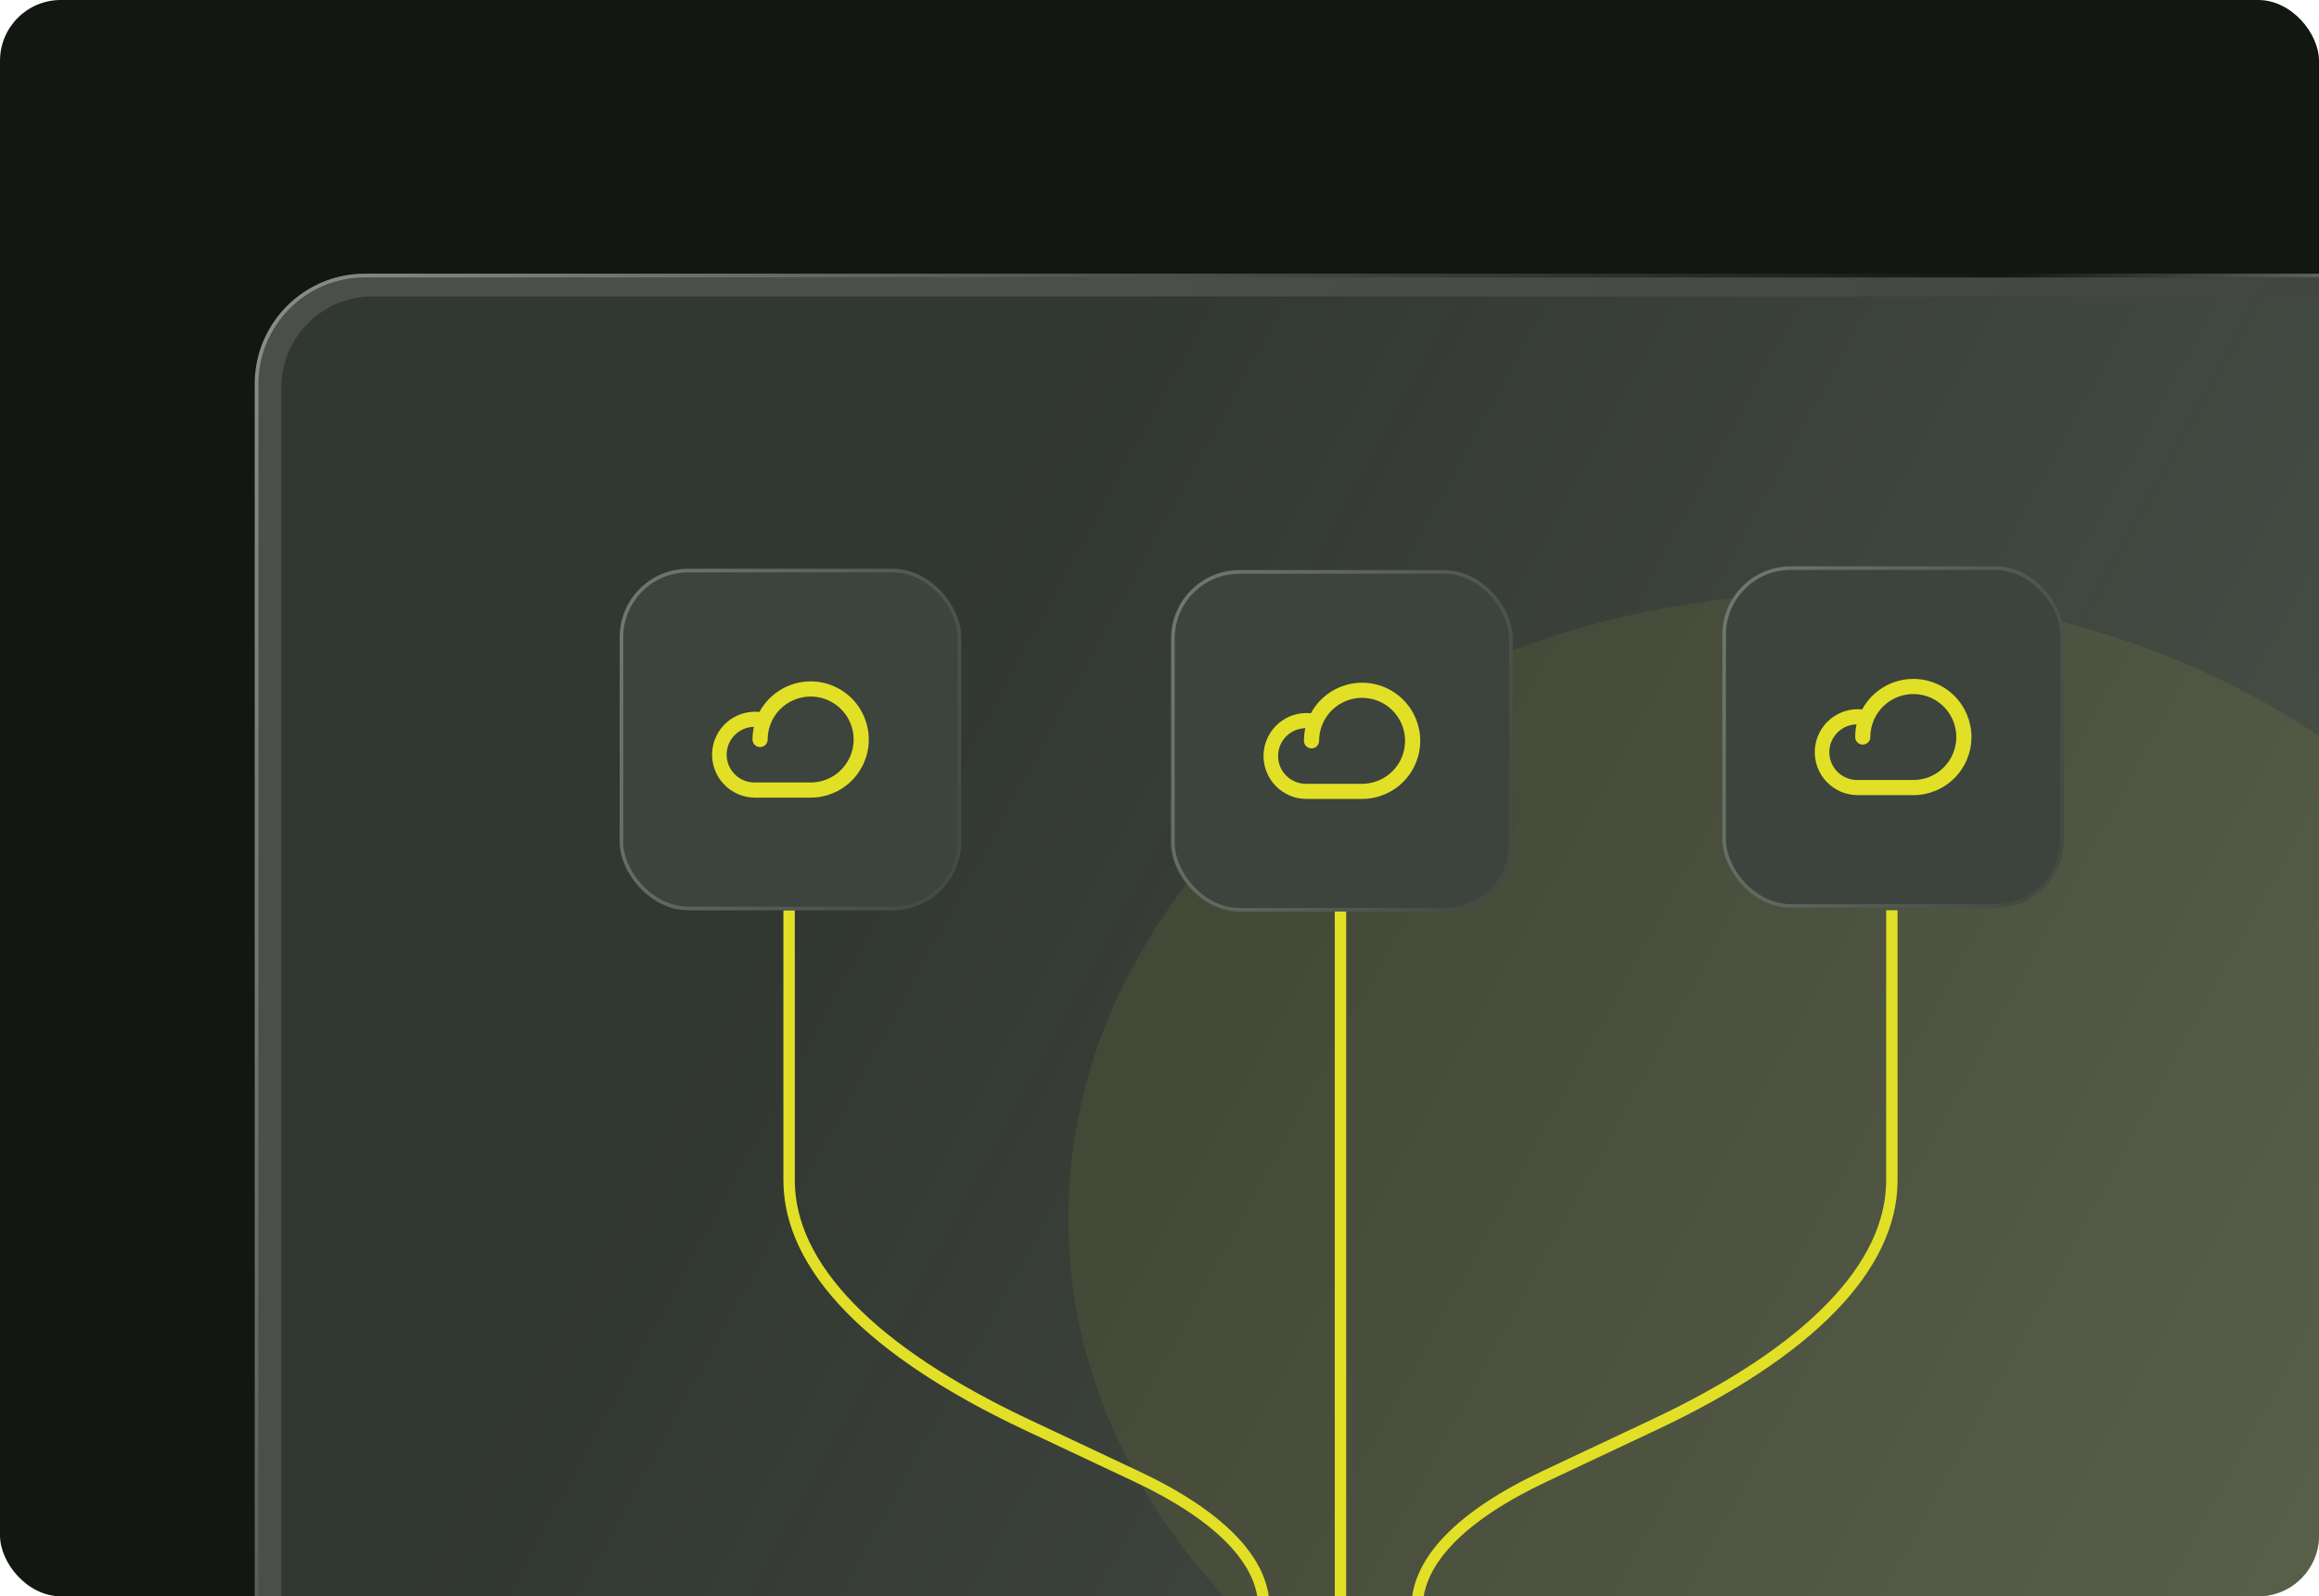 <svg width="610" height="420" viewBox="0 0 610 420" fill="none" xmlns="http://www.w3.org/2000/svg">
<g clip-path="url(#clip0_468_246)">
<rect width="610" height="420" rx="16" fill="#121712"/>
<g filter="url(#filter0_f_468_246)">
<ellipse cx="482" cy="320.5" rx="201" ry="164.5" fill="#FFFB0A" fill-opacity="0.67"/>
</g>
<rect x="68" y="73" width="570" height="395.806" rx="28" fill="url(#paint0_linear_468_246)" fill-opacity="0.3"/>
<rect x="67.5" y="72.5" width="571" height="396.806" rx="28.5" stroke="url(#paint1_linear_468_246)" stroke-opacity="0.5"/>
<g filter="url(#filter1_b_468_246)">
<rect x="74" y="78" width="557" height="386.779" rx="24" fill="url(#paint2_linear_468_246)" fill-opacity="0.9"/>
</g>
<path fill-rule="evenodd" clip-rule="evenodd" d="M354.107 239.493L354.108 422.953L351.108 422.953L351.107 239.493L354.107 239.493Z" fill="#E2DF27"/>
<path fill-rule="evenodd" clip-rule="evenodd" d="M222.423 345.061C211.734 334.057 206.07 322.435 206.07 310.54V239.493H209.07V310.54C209.07 321.416 214.237 332.329 224.575 342.971C234.919 353.619 250.357 363.904 270.656 373.468L299.595 387.101C310.63 392.301 319.181 397.962 324.992 403.945C330.81 409.933 333.964 416.334 333.964 422.953H330.964C330.964 417.353 328.306 411.662 322.841 406.035C317.369 400.403 309.165 394.927 298.316 389.815L269.378 376.182C248.892 366.531 233.107 356.059 222.423 345.061Z" fill="#E2DF27"/>
<path fill-rule="evenodd" clip-rule="evenodd" d="M380.223 403.945C386.035 397.962 394.585 392.301 405.621 387.101L406.26 388.458L405.621 387.101L434.56 373.468C454.859 363.904 470.297 353.619 480.641 342.971C490.979 332.329 496.145 321.416 496.145 310.54V239.493H499.145V310.54C499.145 322.435 493.482 334.057 482.793 345.061C472.109 356.059 456.324 366.531 435.838 376.182L406.9 389.815C396.05 394.927 387.847 400.403 382.375 406.035C376.909 411.662 374.252 417.353 374.252 422.953H371.252C371.252 416.334 374.406 409.933 380.223 403.945Z" fill="#E2DF27"/>
<g filter="url(#filter2_d_468_246)">
<rect x="163" y="149.654" width="89.839" height="89.839" rx="18" fill="#3D433D"/>
<rect x="163.473" y="150.127" width="88.893" height="88.893" rx="17.527" stroke="url(#paint3_linear_468_246)" stroke-opacity="0.47" stroke-width="0.946"/>
<g filter="url(#filter3_d_468_246)">
<path d="M213.238 179.279C210.477 179.281 207.769 180.028 205.398 181.444C203.028 182.859 201.084 184.889 199.773 187.318C198.248 187.161 196.707 187.315 195.243 187.772C193.78 188.229 192.424 188.979 191.26 189.976C190.095 190.973 189.145 192.197 188.469 193.573C187.792 194.949 187.402 196.448 187.323 197.98C187.244 199.511 187.477 201.042 188.009 202.48C188.54 203.919 189.359 205.234 190.415 206.346C191.471 207.458 192.742 208.343 194.15 208.948C195.559 209.553 197.076 209.866 198.61 209.866H213.238C217.294 209.866 221.184 208.255 224.052 205.387C226.92 202.518 228.531 198.629 228.531 194.573C228.531 190.517 226.92 186.627 224.052 183.759C221.184 180.891 217.294 179.279 213.238 179.279ZM213.238 205.876H198.61C196.67 205.916 194.794 205.184 193.394 203.841C191.994 202.498 191.184 200.653 191.144 198.713C191.104 196.774 191.836 194.897 193.18 193.497C194.523 192.097 196.367 191.288 198.307 191.248C198.065 192.34 197.944 193.454 197.945 194.573C197.945 195.102 198.155 195.609 198.529 195.983C198.903 196.357 199.411 196.567 199.94 196.567C200.469 196.567 200.976 196.357 201.35 195.983C201.724 195.609 201.934 195.102 201.934 194.573C201.934 192.337 202.597 190.151 203.839 188.293C205.082 186.434 206.847 184.985 208.912 184.129C210.978 183.274 213.251 183.05 215.443 183.486C217.636 183.922 219.65 184.999 221.231 186.58C222.812 188.16 223.889 190.175 224.325 192.367C224.761 194.56 224.537 196.833 223.681 198.898C222.826 200.964 221.377 202.729 219.518 203.971C217.659 205.213 215.474 205.876 213.238 205.876Z" fill="#E2DF27"/>
</g>
</g>
<g filter="url(#filter4_d_468_246)">
<rect x="308.053" y="150" width="89.839" height="89.839" rx="18" fill="#3D433D"/>
<rect x="308.526" y="150.473" width="88.893" height="88.893" rx="17.527" stroke="url(#paint4_linear_468_246)" stroke-opacity="0.47" stroke-width="0.946"/>
<g filter="url(#filter5_d_468_246)">
<path d="M358.291 179.625C355.53 179.626 352.821 180.374 350.451 181.789C348.081 183.205 346.137 185.234 344.826 187.664C343.301 187.506 341.76 187.661 340.296 188.118C338.832 188.575 337.477 189.325 336.312 190.322C335.148 191.319 334.198 192.543 333.521 193.919C332.845 195.295 332.455 196.794 332.376 198.325C332.297 199.857 332.53 201.388 333.062 202.826C333.593 204.264 334.412 205.579 335.468 206.691C336.523 207.803 337.794 208.689 339.203 209.294C340.612 209.899 342.129 210.211 343.663 210.212H358.291C362.347 210.212 366.237 208.6 369.105 205.732C371.973 202.864 373.584 198.974 373.584 194.918C373.584 190.862 371.973 186.972 369.105 184.104C366.237 181.236 362.347 179.625 358.291 179.625ZM358.291 206.222H343.663C341.723 206.262 339.846 205.53 338.446 204.187C337.046 202.843 336.237 200.999 336.197 199.059C336.157 197.119 336.889 195.243 338.232 193.843C339.576 192.443 341.42 191.634 343.36 191.594C343.118 192.685 342.996 193.8 342.998 194.918C342.998 195.447 343.208 195.955 343.582 196.329C343.956 196.703 344.463 196.913 344.992 196.913C345.521 196.913 346.029 196.703 346.403 196.329C346.777 195.955 346.987 195.447 346.987 194.918C346.987 192.683 347.65 190.497 348.892 188.638C350.134 186.779 351.9 185.331 353.965 184.475C356.031 183.619 358.303 183.396 360.496 183.832C362.689 184.268 364.703 185.344 366.284 186.925C367.865 188.506 368.941 190.52 369.377 192.713C369.814 194.906 369.59 197.179 368.734 199.244C367.879 201.309 366.43 203.075 364.571 204.317C362.712 205.559 360.527 206.222 358.291 206.222Z" fill="#E2DF27"/>
</g>
</g>
<g filter="url(#filter6_d_468_246)">
<rect x="453.053" y="149" width="89.839" height="89.839" rx="18" fill="#3D433D"/>
<rect x="453.526" y="149.473" width="88.893" height="88.893" rx="17.527" stroke="url(#paint5_linear_468_246)" stroke-opacity="0.47" stroke-width="0.946"/>
<g filter="url(#filter7_d_468_246)">
<path d="M503.291 178.625C500.53 178.626 497.821 179.374 495.451 180.789C493.081 182.205 491.137 184.234 489.826 186.664C488.301 186.506 486.76 186.661 485.296 187.118C483.832 187.575 482.477 188.325 481.312 189.322C480.148 190.319 479.198 191.543 478.521 192.919C477.845 194.295 477.455 195.794 477.376 197.325C477.297 198.857 477.53 200.388 478.062 201.826C478.593 203.264 479.412 204.579 480.468 205.691C481.523 206.803 482.794 207.689 484.203 208.294C485.612 208.899 487.129 209.211 488.663 209.212H503.291C507.347 209.212 511.237 207.6 514.105 204.732C516.973 201.864 518.584 197.974 518.584 193.918C518.584 189.862 516.973 185.972 514.105 183.104C511.237 180.236 507.347 178.625 503.291 178.625ZM503.291 205.222H488.663C486.723 205.262 484.846 204.53 483.446 203.187C482.046 201.843 481.237 199.999 481.197 198.059C481.157 196.119 481.889 194.243 483.232 192.843C484.576 191.443 486.42 190.634 488.36 190.594C488.118 191.685 487.996 192.8 487.998 193.918C487.998 194.447 488.208 194.955 488.582 195.329C488.956 195.703 489.463 195.913 489.992 195.913C490.521 195.913 491.029 195.703 491.403 195.329C491.777 194.955 491.987 194.447 491.987 193.918C491.987 191.683 492.65 189.497 493.892 187.638C495.134 185.779 496.9 184.331 498.965 183.475C501.031 182.619 503.303 182.396 505.496 182.832C507.689 183.268 509.703 184.344 511.284 185.925C512.865 187.506 513.941 189.52 514.377 191.713C514.814 193.906 514.59 196.179 513.734 198.244C512.879 200.309 511.43 202.075 509.571 203.317C507.712 204.559 505.527 205.222 503.291 205.222Z" fill="#E2DF27"/>
</g>
</g>
</g>
<defs>
<filter id="filter0_f_468_246" x="-19" y="-144" width="1002" height="929" filterUnits="userSpaceOnUse" color-interpolation-filters="sRGB">
<feFlood flood-opacity="0" result="BackgroundImageFix"/>
<feBlend mode="normal" in="SourceGraphic" in2="BackgroundImageFix" result="shape"/>
<feGaussianBlur stdDeviation="150" result="effect1_foregroundBlur_468_246"/>
</filter>
<filter id="filter1_b_468_246" x="-126" y="-122" width="957" height="786.779" filterUnits="userSpaceOnUse" color-interpolation-filters="sRGB">
<feFlood flood-opacity="0" result="BackgroundImageFix"/>
<feGaussianBlur in="BackgroundImageFix" stdDeviation="100"/>
<feComposite in2="SourceAlpha" operator="in" result="effect1_backgroundBlur_468_246"/>
<feBlend mode="normal" in="SourceGraphic" in2="effect1_backgroundBlur_468_246" result="shape"/>
</filter>
<filter id="filter2_d_468_246" x="141.912" y="128.566" width="132.016" height="132.016" filterUnits="userSpaceOnUse" color-interpolation-filters="sRGB">
<feFlood flood-opacity="0" result="BackgroundImageFix"/>
<feColorMatrix in="SourceAlpha" type="matrix" values="0 0 0 0 0 0 0 0 0 0 0 0 0 0 0 0 0 0 127 0" result="hardAlpha"/>
<feOffset/>
<feGaussianBlur stdDeviation="10.544"/>
<feComposite in2="hardAlpha" operator="out"/>
<feColorMatrix type="matrix" values="0 0 0 0 0 0 0 0 0 0 0 0 0 0 0 0 0 0 0.37 0"/>
<feBlend mode="normal" in2="BackgroundImageFix" result="effect1_dropShadow_468_246"/>
<feBlend mode="normal" in="SourceGraphic" in2="effect1_dropShadow_468_246" result="shape"/>
</filter>
<filter id="filter3_d_468_246" x="177.908" y="169.879" width="60.023" height="49.387" filterUnits="userSpaceOnUse" color-interpolation-filters="sRGB">
<feFlood flood-opacity="0" result="BackgroundImageFix"/>
<feColorMatrix in="SourceAlpha" type="matrix" values="0 0 0 0 0 0 0 0 0 0 0 0 0 0 0 0 0 0 127 0" result="hardAlpha"/>
<feOffset/>
<feGaussianBlur stdDeviation="4.7"/>
<feComposite in2="hardAlpha" operator="out"/>
<feColorMatrix type="matrix" values="0 0 0 0 0.886 0 0 0 0 0.875 0 0 0 0 0.153 0 0 0 0.43 0"/>
<feBlend mode="normal" in2="BackgroundImageFix" result="effect1_dropShadow_468_246"/>
<feBlend mode="normal" in="SourceGraphic" in2="effect1_dropShadow_468_246" result="shape"/>
</filter>
<filter id="filter4_d_468_246" x="286.964" y="128.912" width="132.016" height="132.016" filterUnits="userSpaceOnUse" color-interpolation-filters="sRGB">
<feFlood flood-opacity="0" result="BackgroundImageFix"/>
<feColorMatrix in="SourceAlpha" type="matrix" values="0 0 0 0 0 0 0 0 0 0 0 0 0 0 0 0 0 0 127 0" result="hardAlpha"/>
<feOffset/>
<feGaussianBlur stdDeviation="10.544"/>
<feComposite in2="hardAlpha" operator="out"/>
<feColorMatrix type="matrix" values="0 0 0 0 0 0 0 0 0 0 0 0 0 0 0 0 0 0 0.37 0"/>
<feBlend mode="normal" in2="BackgroundImageFix" result="effect1_dropShadow_468_246"/>
<feBlend mode="normal" in="SourceGraphic" in2="effect1_dropShadow_468_246" result="shape"/>
</filter>
<filter id="filter5_d_468_246" x="322.961" y="170.225" width="60.023" height="49.387" filterUnits="userSpaceOnUse" color-interpolation-filters="sRGB">
<feFlood flood-opacity="0" result="BackgroundImageFix"/>
<feColorMatrix in="SourceAlpha" type="matrix" values="0 0 0 0 0 0 0 0 0 0 0 0 0 0 0 0 0 0 127 0" result="hardAlpha"/>
<feOffset/>
<feGaussianBlur stdDeviation="4.7"/>
<feComposite in2="hardAlpha" operator="out"/>
<feColorMatrix type="matrix" values="0 0 0 0 0.886 0 0 0 0 0.875 0 0 0 0 0.153 0 0 0 0.43 0"/>
<feBlend mode="normal" in2="BackgroundImageFix" result="effect1_dropShadow_468_246"/>
<feBlend mode="normal" in="SourceGraphic" in2="effect1_dropShadow_468_246" result="shape"/>
</filter>
<filter id="filter6_d_468_246" x="431.964" y="127.912" width="132.016" height="132.016" filterUnits="userSpaceOnUse" color-interpolation-filters="sRGB">
<feFlood flood-opacity="0" result="BackgroundImageFix"/>
<feColorMatrix in="SourceAlpha" type="matrix" values="0 0 0 0 0 0 0 0 0 0 0 0 0 0 0 0 0 0 127 0" result="hardAlpha"/>
<feOffset/>
<feGaussianBlur stdDeviation="10.544"/>
<feComposite in2="hardAlpha" operator="out"/>
<feColorMatrix type="matrix" values="0 0 0 0 0 0 0 0 0 0 0 0 0 0 0 0 0 0 0.37 0"/>
<feBlend mode="normal" in2="BackgroundImageFix" result="effect1_dropShadow_468_246"/>
<feBlend mode="normal" in="SourceGraphic" in2="effect1_dropShadow_468_246" result="shape"/>
</filter>
<filter id="filter7_d_468_246" x="467.961" y="169.225" width="60.023" height="49.387" filterUnits="userSpaceOnUse" color-interpolation-filters="sRGB">
<feFlood flood-opacity="0" result="BackgroundImageFix"/>
<feColorMatrix in="SourceAlpha" type="matrix" values="0 0 0 0 0 0 0 0 0 0 0 0 0 0 0 0 0 0 127 0" result="hardAlpha"/>
<feOffset/>
<feGaussianBlur stdDeviation="4.7"/>
<feComposite in2="hardAlpha" operator="out"/>
<feColorMatrix type="matrix" values="0 0 0 0 0.886 0 0 0 0 0.875 0 0 0 0 0.153 0 0 0 0.43 0"/>
<feBlend mode="normal" in2="BackgroundImageFix" result="effect1_dropShadow_468_246"/>
<feBlend mode="normal" in="SourceGraphic" in2="effect1_dropShadow_468_246" result="shape"/>
</filter>
<linearGradient id="paint0_linear_468_246" x1="210.742" y1="220.581" x2="1448.97" y2="897.032" gradientUnits="userSpaceOnUse">
<stop stop-color="white" stop-opacity="0.8"/>
<stop offset="1" stop-color="white" stop-opacity="0.2"/>
</linearGradient>
<linearGradient id="paint1_linear_468_246" x1="73.628" y1="77.605" x2="530.5" y2="315.5" gradientUnits="userSpaceOnUse">
<stop stop-color="white"/>
<stop offset="0.775" stop-color="white" stop-opacity="0"/>
<stop offset="1" stop-color="white"/>
</linearGradient>
<linearGradient id="paint2_linear_468_246" x1="213.486" y1="222.215" x2="1423.47" y2="883.239" gradientUnits="userSpaceOnUse">
<stop stop-color="#2F342F"/>
<stop offset="1" stop-color="#8A9A8A"/>
</linearGradient>
<linearGradient id="paint3_linear_468_246" x1="245.136" y1="228.385" x2="147.246" y2="191.757" gradientUnits="userSpaceOnUse">
<stop stop-color="#4D544D"/>
<stop offset="1" stop-color="#ABBAAB"/>
</linearGradient>
<linearGradient id="paint4_linear_468_246" x1="390.189" y1="228.731" x2="292.299" y2="192.103" gradientUnits="userSpaceOnUse">
<stop stop-color="#4D544D"/>
<stop offset="1" stop-color="#ABBAAB"/>
</linearGradient>
<linearGradient id="paint5_linear_468_246" x1="535.189" y1="227.731" x2="437.299" y2="191.103" gradientUnits="userSpaceOnUse">
<stop stop-color="#4D544D"/>
<stop offset="1" stop-color="#ABBAAB"/>
</linearGradient>
<clipPath id="clip0_468_246">
<rect width="610" height="420" rx="16" fill="white"/>
</clipPath>
</defs>
</svg>
